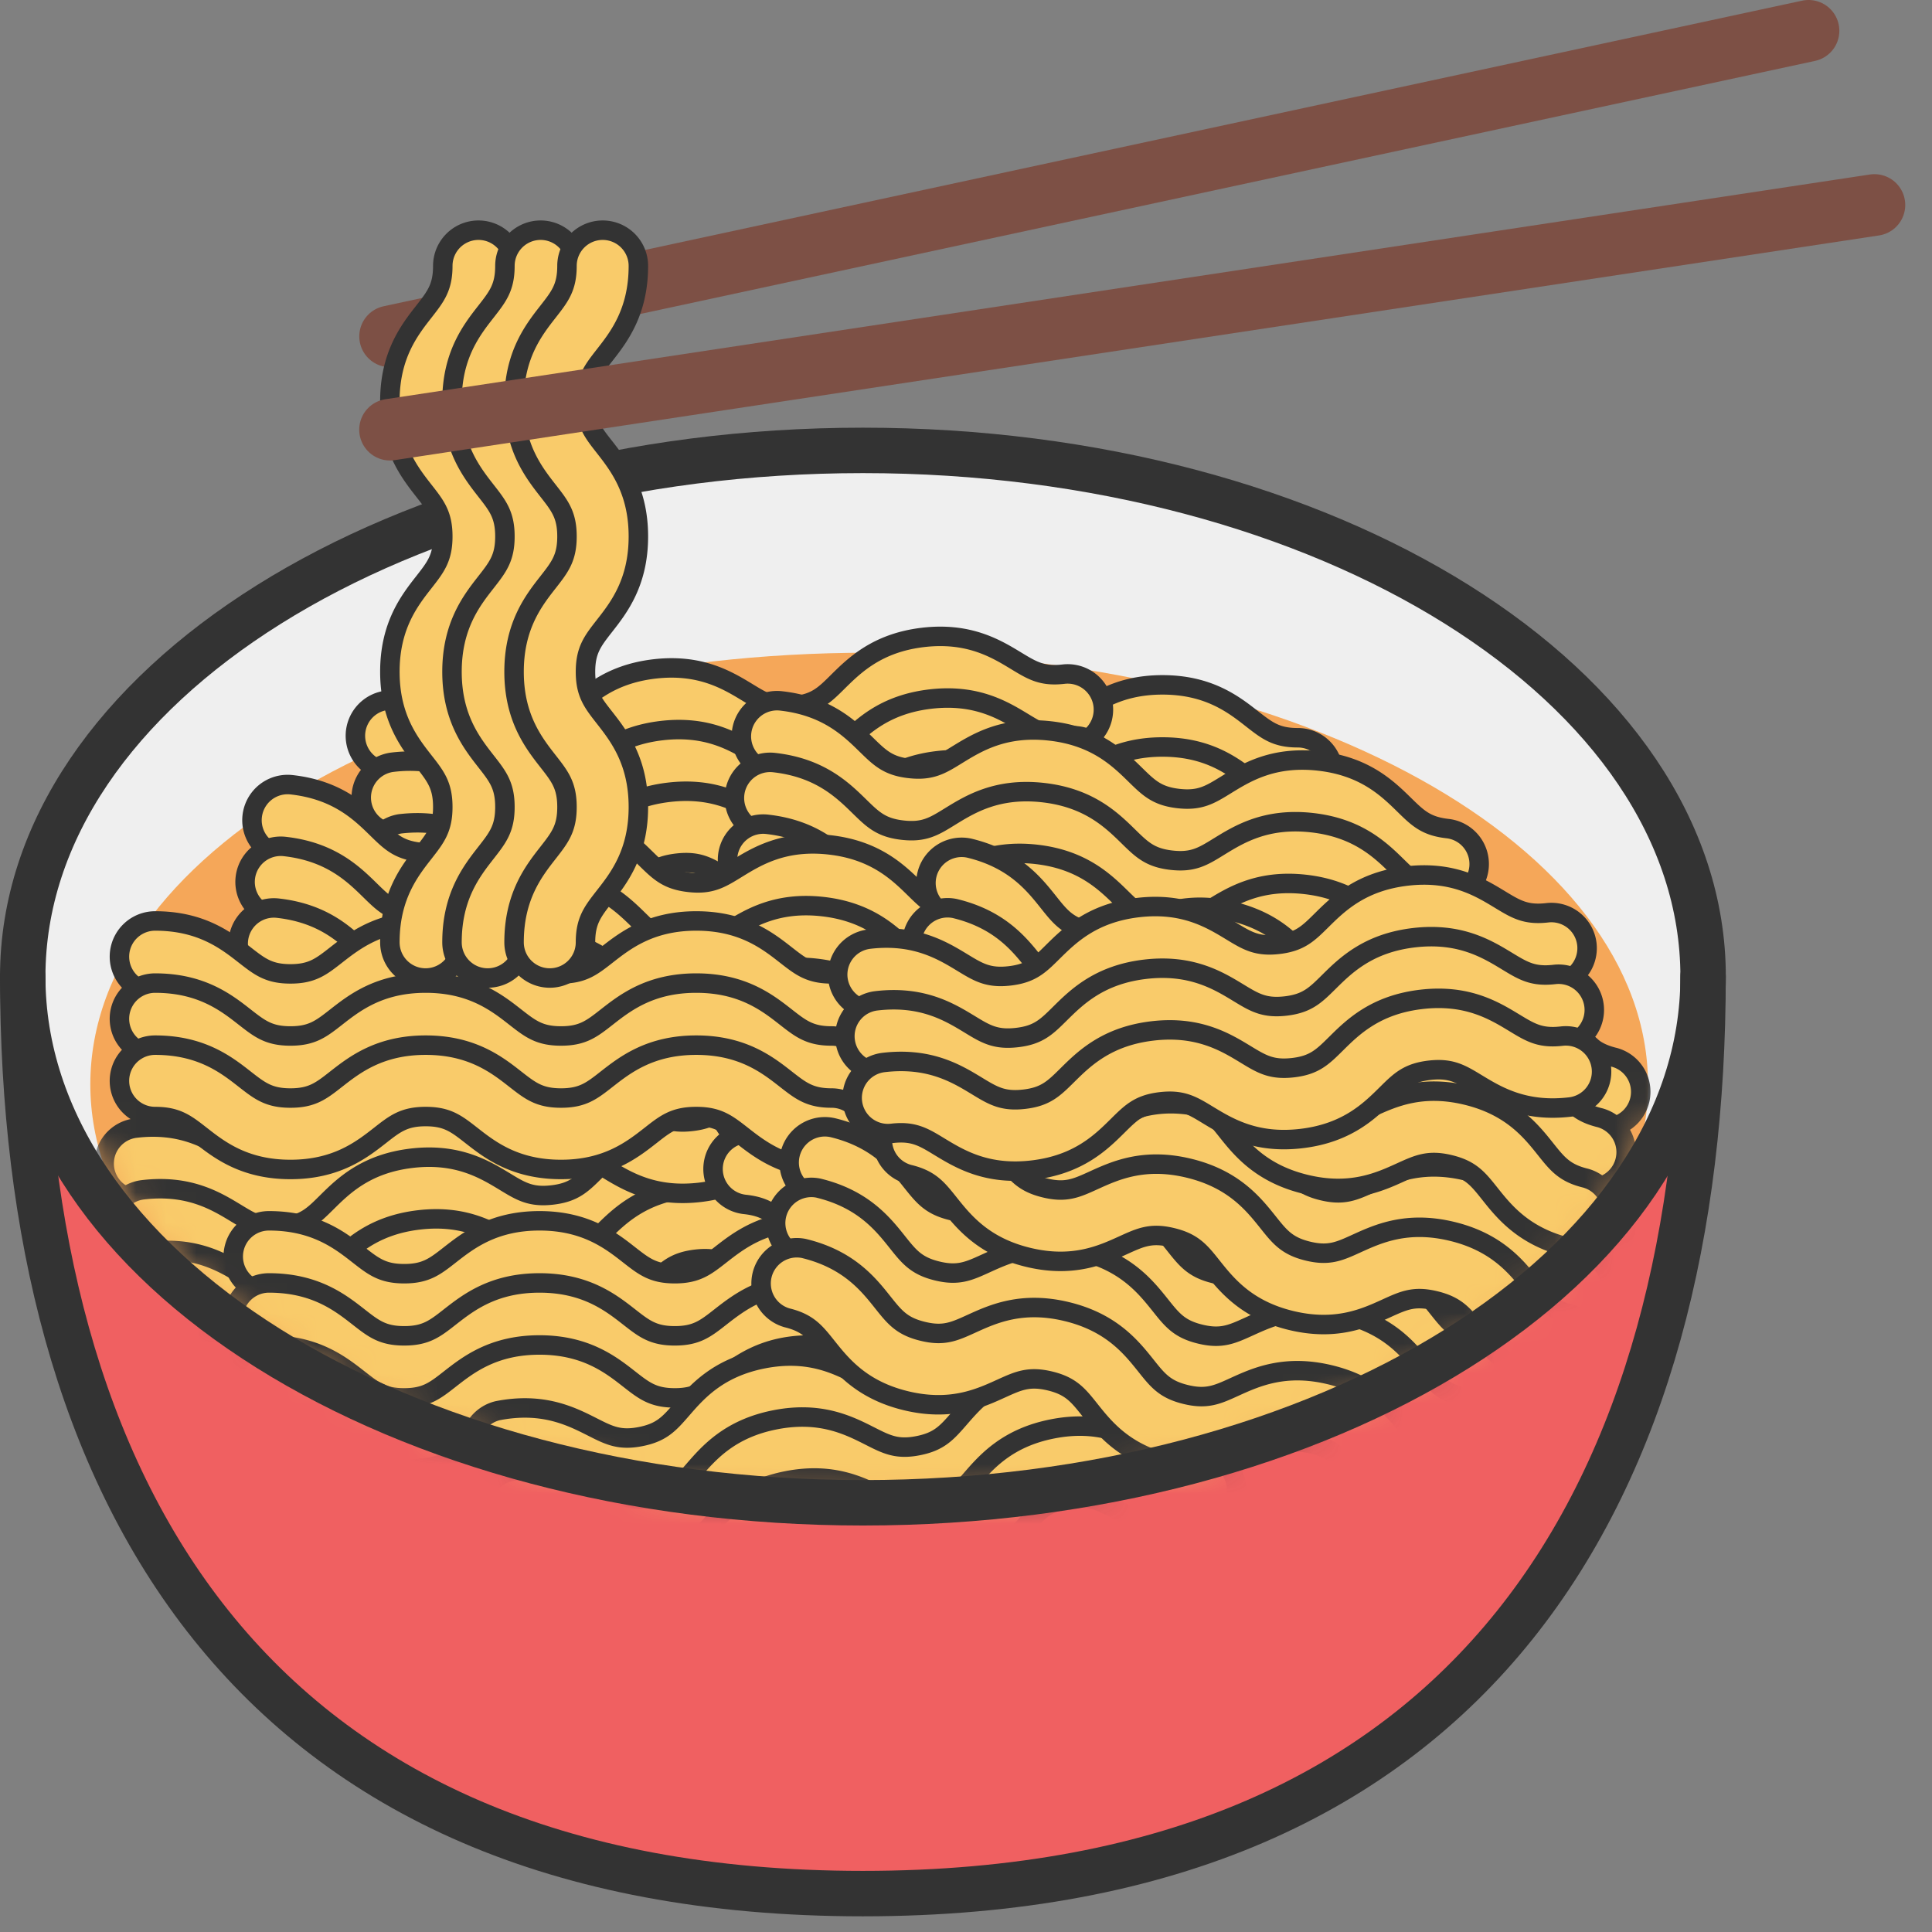 <svg xmlns="http://www.w3.org/2000/svg" width="64" height="64" fill="none" viewBox="0 0 64 64">
  <rect x="0" y="0" width="64" height="64" fill="#808080" stroke="none"/>
  <path fill="#F06061" d="M56.69 32.325c0 16.814-7.368 30.446-27.898 30.446S.897 49.139.897 32.325"/>
  <path fill="#EFEFEF" d="M28.792 49.795c15.407 0 27.897-7.822 27.897-17.47 0-9.649-12.49-17.47-27.897-17.47-15.407 0-27.897 7.822-27.897 17.47s12.49 17.47 27.897 17.47Z"/>
  <path fill="#F5A759" d="M28.792 50.219c14.25 0 25.8-6.402 25.8-14.298 0-7.897-11.55-14.299-25.8-14.299s-25.8 6.402-25.8 14.299c0 7.896 11.55 14.298 25.8 14.298Z"/>
  <path stroke="#7D5045" stroke-linecap="round" stroke-linejoin="round" stroke-width="2.041" d="M12.922 11.143 59.91 1.02"/>
  <mask id="a" width="54" height="34" x="2" y="16" maskUnits="userSpaceOnUse" style="mask-type:luminance">
    <path fill="#fff" d="M28.792 49.795c14.772 0 26.746-7.353 26.746-16.423 0-9.07-11.974-16.422-26.746-16.422-14.772 0-26.747 7.352-26.747 16.422S14.02 49.795 28.792 49.795Z"/>
  </mask>
  <g mask="url(#a)">
    <path fill="#F9CB6A" stroke="#333" stroke-miterlimit="10" stroke-width=".645" d="M42.99 26.805c-1.526 0-2.36-.652-2.967-1.127-.499-.39-.8-.626-1.514-.626s-1.015.235-1.514.626c-.608.475-1.44 1.127-2.967 1.127-1.527 0-2.361-.652-2.968-1.127-.498-.39-.8-.626-1.513-.626-.714 0-1.015.235-1.514.626-.609.475-1.441 1.127-2.968 1.127s-2.361-.652-2.968-1.127c-.498-.39-.8-.626-1.513-.626a1.182 1.182 0 1 1 0-2.365c1.526 0 2.36.651 2.967 1.127.5.389.8.625 1.514.625s1.015-.234 1.514-.625c.608-.476 1.44-1.127 2.968-1.127 1.526 0 2.36.651 2.967 1.127.499.389.8.625 1.514.625s1.015-.234 1.514-.625c.608-.476 1.44-1.127 2.967-1.127 1.527 0 2.362.651 2.968 1.127.499.389.8.625 1.514.625a1.182 1.182 0 1 1 0 2.366Z"/>
    <path fill="#F9CB6A" stroke="#333" stroke-miterlimit="10" stroke-width=".645" d="M42.99 28.863c-1.526 0-2.36-.652-2.967-1.127-.499-.39-.8-.626-1.514-.626s-1.015.235-1.514.626c-.608.475-1.44 1.127-2.967 1.127-1.527 0-2.361-.652-2.968-1.127-.498-.39-.8-.626-1.513-.626-.714 0-1.015.235-1.514.626-.609.475-1.441 1.127-2.968 1.127s-2.361-.652-2.968-1.127c-.498-.39-.8-.626-1.513-.626a1.182 1.182 0 1 1 0-2.365c1.526 0 2.36.651 2.967 1.127.5.389.8.625 1.514.625s1.015-.234 1.514-.625c.608-.476 1.44-1.127 2.968-1.127 1.526 0 2.36.651 2.967 1.127.499.389.8.625 1.514.625s1.015-.234 1.514-.625c.608-.476 1.44-1.127 2.967-1.127 1.527 0 2.362.651 2.968 1.127.499.389.8.625 1.514.625a1.182 1.182 0 1 1 0 2.366Z"/>
    <path fill="#F9CB6A" stroke="#333" stroke-miterlimit="10" stroke-width=".645" d="M42.99 30.919c-1.526 0-2.36-.652-2.967-1.127-.499-.39-.8-.626-1.514-.626s-1.015.234-1.514.626c-.608.475-1.44 1.127-2.967 1.127-1.527 0-2.361-.652-2.968-1.127-.498-.39-.8-.626-1.513-.626-.714 0-1.015.234-1.514.626-.609.475-1.441 1.127-2.968 1.127s-2.361-.652-2.968-1.127c-.498-.39-.8-.626-1.513-.626a1.182 1.182 0 1 1 0-2.366c1.526 0 2.36.652 2.967 1.127.5.39.8.626 1.514.626s1.015-.234 1.514-.626c.608-.475 1.44-1.127 2.968-1.127 1.526 0 2.36.652 2.967 1.127.499.39.8.626 1.514.626s1.015-.234 1.514-.626c.608-.475 1.44-1.127 2.967-1.127 1.527 0 2.362.652 2.968 1.127.499.39.8.626 1.514.626a1.182 1.182 0 1 1 0 2.366Zm-15.76 7.926c-1.515.179-2.419-.372-3.079-.772-.542-.329-.866-.527-1.576-.445-.71.082-.98.353-1.43.798-.549.542-1.301 1.286-2.817 1.464-1.516.179-2.42-.372-3.08-.772-.54-.329-.866-.527-1.576-.445-.71.082-.98.353-1.43.798-.548.542-1.3 1.286-2.817 1.464-1.516.179-2.42-.372-3.08-.772-.539-.329-.866-.527-1.576-.445a1.184 1.184 0 0 1-1.311-1.036 1.183 1.183 0 0 1 1.036-1.312c1.516-.179 2.42.372 3.08.772.54.329.866.527 1.576.445.71-.082.98-.353 1.43-.798.548-.542 1.3-1.286 2.817-1.464 1.516-.179 2.42.372 3.08.772.54.329.866.527 1.576.445.71-.082.98-.353 1.43-.798.548-.542 1.3-1.286 2.817-1.464 1.516-.179 2.419.372 3.079.772.542.329.867.527 1.576.445a1.184 1.184 0 0 1 1.312 1.036 1.183 1.183 0 0 1-1.037 1.312Z"/>
    <path fill="#F9CB6A" stroke="#333" stroke-miterlimit="10" stroke-width=".645" d="M27.471 40.888c-1.516.178-2.419-.372-3.079-.772-.542-.329-.867-.527-1.576-.445-.71.084-.98.352-1.43.798-.549.542-1.301 1.286-2.817 1.464-1.516.179-2.42-.372-3.08-.772-.54-.329-.866-.527-1.576-.445-.71.082-.98.353-1.43.798-.548.542-1.301 1.286-2.817 1.464-1.516.179-2.42-.372-3.08-.772-.54-.329-.866-.527-1.576-.445a1.184 1.184 0 0 1-1.31-1.036 1.18 1.18 0 0 1 1.036-1.312c1.516-.179 2.42.372 3.08.772.54.329.866.527 1.576.445.71-.082.98-.353 1.43-.798.548-.542 1.3-1.286 2.817-1.464 1.516-.179 2.419.372 3.08.772.539.329.866.527 1.575.445.71-.082.981-.353 1.43-.798.549-.542 1.302-1.286 2.818-1.464 1.515-.179 2.419.372 3.079.772.542.329.866.526 1.576.445a1.183 1.183 0 0 1 1.312 1.036 1.183 1.183 0 0 1-1.037 1.312Z"/>
    <path fill="#F9CB6A" stroke="#333" stroke-miterlimit="10" stroke-width=".645" d="M27.71 42.93c-1.516.18-2.42-.371-3.08-.771-.541-.33-.866-.527-1.576-.445-.71.084-.98.352-1.43.797-.548.542-1.3 1.286-2.817 1.465-1.516.178-2.419-.372-3.08-.772-.539-.33-.866-.527-1.575-.445-.71.084-.981.352-1.43.798-.549.541-1.301 1.286-2.817 1.464-1.517.178-2.42-.372-3.08-.772-.54-.329-.866-.527-1.576-.445a1.183 1.183 0 0 1-1.312-1.037 1.18 1.18 0 0 1 1.037-1.311c1.516-.179 2.419.372 3.079.772.54.329.867.526 1.576.445.71-.082.98-.353 1.43-.798.549-.542 1.301-1.286 2.817-1.464 1.516-.179 2.42.372 3.08.772.54.329.866.526 1.576.445.71-.084.98-.353 1.43-.798.548-.542 1.301-1.286 2.817-1.465 1.516-.178 2.42.372 3.08.773.541.329.866.526 1.576.445a1.183 1.183 0 0 1 .275 2.348Zm7.797-18.25c-1.516.179-2.419-.372-3.079-.772-.542-.329-.867-.527-1.576-.445-.71.084-.98.353-1.43.798-.549.542-1.301 1.286-2.817 1.465-1.516.178-2.42-.373-3.08-.773-.54-.328-.866-.526-1.576-.445-.71.082-.98.353-1.43.798-.548.542-1.301 1.286-2.817 1.465-1.516.178-2.42-.373-3.08-.772-.54-.33-.866-.527-1.576-.446a1.183 1.183 0 0 1-.275-2.348c1.516-.178 2.42.372 3.08.772.54.33.866.527 1.576.445.71-.081.98-.352 1.43-.797.548-.542 1.3-1.286 2.817-1.465 1.516-.178 2.419.372 3.08.772.539.33.866.527 1.575.445.71-.081.981-.352 1.43-.798.549-.541 1.301-1.285 2.817-1.464 1.517-.178 2.42.372 3.08.772.542.329.867.527 1.576.445a1.184 1.184 0 0 1 1.312 1.037 1.18 1.18 0 0 1-1.037 1.311Z"/>
    <path fill="#F9CB6A" stroke="#333" stroke-miterlimit="10" stroke-width=".645" d="M35.748 26.723c-1.516.179-2.419-.372-3.08-.772-.541-.329-.866-.527-1.575-.445-.71.084-.981.353-1.43.798-.549.542-1.301 1.286-2.817 1.464-1.517.179-2.42-.372-3.08-.772-.54-.329-.866-.526-1.576-.445-.71.082-.98.353-1.43.798-.549.542-1.301 1.286-2.817 1.464-1.516.179-2.42-.372-3.08-.772-.54-.329-.866-.526-1.576-.445a1.183 1.183 0 0 1-1.312-1.036 1.18 1.18 0 0 1 1.037-1.312c1.516-.178 2.42.372 3.08.772.54.329.866.527 1.576.445.71-.082.98-.352 1.43-.798.548-.542 1.3-1.286 2.817-1.464 1.516-.179 2.419.372 3.08.772.539.329.866.527 1.575.445.71-.084.98-.353 1.43-.798.549-.542 1.301-1.286 2.817-1.464 1.516-.179 2.42.372 3.08.772.542.329.866.527 1.576.445a1.183 1.183 0 0 1 .275 2.348Z"/>
    <path fill="#F9CB6A" stroke="#333" stroke-miterlimit="10" stroke-width=".645" d="M35.987 28.766c-1.516.178-2.42-.372-3.08-.772-.541-.33-.866-.527-1.576-.445-.71.084-.98.352-1.43.798-.548.541-1.3 1.285-2.817 1.464-1.516.178-2.419-.372-3.08-.772-.539-.329-.866-.527-1.576-.445-.71.082-.98.353-1.43.798-.548.542-1.3 1.286-2.817 1.464-1.516.179-2.419-.372-3.079-.772-.54-.329-.867-.527-1.576-.445a1.183 1.183 0 0 1-.275-2.348c1.516-.179 2.419.372 3.079.772.54.329.867.527 1.576.445.71-.082.98-.353 1.43-.798.549-.542 1.301-1.286 2.817-1.464 1.516-.179 2.42.372 3.08.772.54.329.866.526 1.576.445.71-.082.98-.353 1.43-.798.548-.542 1.3-1.286 2.817-1.464 1.516-.179 2.42.372 3.08.771.541.33.866.527 1.576.446a1.184 1.184 0 0 1 1.311 1.036 1.18 1.18 0 0 1-1.036 1.312Zm4.527 4.553c-1.516.178-2.42-.373-3.08-.773-.542-.328-.866-.526-1.576-.445-.71.082-.98.353-1.43.798-.548.542-1.301 1.286-2.817 1.465-1.516.178-2.42-.372-3.08-.772-.54-.33-.866-.527-1.576-.445-.71.083-.98.352-1.43.797-.548.542-1.3 1.286-2.817 1.465-1.516.178-2.419-.372-3.08-.772-.539-.33-.866-.527-1.575-.445a1.183 1.183 0 0 1-.276-2.349c1.516-.178 2.42.372 3.08.772.54.33.866.527 1.576.445.71-.083.98-.352 1.43-.797.548-.542 1.301-1.286 2.817-1.465 1.516-.178 2.42.372 3.08.772.54.33.866.527 1.576.445.71-.081.98-.352 1.43-.797.548-.542 1.3-1.286 2.817-1.465 1.516-.178 2.419.372 3.08.772.541.33.866.527 1.575.445a1.183 1.183 0 0 1 .275 2.348Z"/>
    <path fill="#F9CB6A" stroke="#333" stroke-miterlimit="10" stroke-width=".645" d="M40.754 35.361c-1.516.179-2.419-.372-3.079-.771-.542-.33-.867-.527-1.576-.446-.71.084-.98.353-1.43.798-.549.542-1.301 1.286-2.817 1.465-1.516.178-2.42-.372-3.08-.772-.54-.33-.866-.527-1.576-.446-.71.082-.98.353-1.43.798-.548.542-1.301 1.286-2.817 1.465-1.516.178-2.42-.372-3.08-.772-.54-.33-.866-.527-1.576-.446a1.183 1.183 0 0 1-1.311-1.036 1.18 1.18 0 0 1 1.036-1.312c1.516-.178 2.42.372 3.08.772.54.33.866.527 1.576.445.71-.081.98-.352 1.43-.797.548-.542 1.3-1.286 2.817-1.465 1.516-.178 2.419.372 3.08.772.539.33.866.527 1.575.445.71-.081.981-.352 1.43-.797.549-.542 1.301-1.286 2.818-1.465 1.516-.178 2.419.372 3.079.772.542.33.867.527 1.576.445a1.183 1.183 0 0 1 .275 2.349Z"/>
    <path fill="#F9CB6A" stroke="#333" stroke-miterlimit="10" stroke-width=".645" d="M40.993 37.407c-1.516.178-2.42-.372-3.08-.772-.541-.33-.866-.527-1.575-.446-.71.084-.981.353-1.43.798-.549.542-1.302 1.286-2.818 1.465-1.516.178-2.419-.372-3.079-.772-.54-.33-.867-.527-1.576-.446-.71.082-.98.353-1.43.798-.549.542-1.301 1.286-2.817 1.465-1.516.178-2.42-.372-3.08-.772-.54-.33-.866-.527-1.576-.445a1.183 1.183 0 0 1-1.312-1.037 1.18 1.18 0 0 1 1.037-1.312c1.516-.178 2.42.372 3.08.772.539.33.866.527 1.576.445.71-.081.98-.352 1.43-.797.548-.542 1.3-1.286 2.817-1.465 1.516-.178 2.419.372 3.079.772.54.33.866.527 1.576.445.71-.084.98-.352 1.43-.797.549-.542 1.301-1.286 2.817-1.465 1.516-.178 2.42.372 3.08.772.541.33.866.527 1.576.445a1.183 1.183 0 0 1 .275 2.349Zm6.694-7.611c-1.518-.17-2.273-.91-2.825-1.45-.452-.442-.725-.709-1.435-.788-.71-.08-1.034.12-1.574.453-.658.405-1.557.96-3.075.79-1.518-.17-2.273-.91-2.825-1.45-.452-.443-.725-.71-1.435-.789-.71-.08-1.034.12-1.574.454-.658.404-1.557.959-3.075.789-1.518-.17-2.273-.91-2.826-1.45-.451-.442-.724-.71-1.434-.789a1.181 1.181 0 0 1 .262-2.348c1.519.17 2.273.91 2.826 1.45.452.442.725.71 1.434.789.71.08 1.035-.12 1.575-.454.658-.404 1.556-.96 3.075-.79 1.518.17 2.273.91 2.825 1.45.452.443.725.71 1.434.79.71.079 1.035-.121 1.575-.454.658-.405 1.556-.96 3.075-.79 1.518.17 2.273.91 2.825 1.45.452.443.725.71 1.435.789a1.181 1.181 0 1 1-.263 2.348Z"/>
    <path fill="#F9CB6A" stroke="#333" stroke-miterlimit="10" stroke-width=".645" d="M47.457 31.839c-1.518-.17-2.273-.91-2.825-1.45-.452-.442-.725-.709-1.435-.788-.71-.08-1.034.12-1.574.453-.658.405-1.557.96-3.075.79-1.518-.17-2.273-.91-2.825-1.45-.452-.443-.725-.71-1.435-.79-.71-.079-1.034.121-1.574.455-.658.404-1.557.959-3.075.789-1.518-.17-2.273-.91-2.826-1.45-.451-.443-.724-.71-1.434-.789a1.181 1.181 0 1 1 .262-2.348c1.519.17 2.273.91 2.826 1.45.452.442.725.709 1.434.789.71.08 1.035-.12 1.575-.454.657-.404 1.556-.96 3.075-.79 1.518.17 2.273.91 2.825 1.45.452.443.725.71 1.435.79.71.079 1.034-.121 1.574-.455.658-.404 1.557-.959 3.075-.789 1.518.17 2.273.91 2.825 1.45.452.443.725.71 1.435.789a1.181 1.181 0 1 1-.263 2.348Z"/>
    <path fill="#F9CB6A" stroke="#333" stroke-miterlimit="10" stroke-width=".645" d="M47.23 33.884c-1.519-.17-2.274-.91-2.826-1.45-.452-.442-.725-.71-1.435-.789-.71-.08-1.034.12-1.574.454-.658.404-1.557.96-3.075.79-1.518-.17-2.273-.91-2.825-1.45-.452-.443-.725-.71-1.435-.79-.71-.079-1.034.121-1.574.454-.658.405-1.557.96-3.075.79-1.518-.17-2.273-.91-2.826-1.45-.451-.443-.724-.71-1.434-.789a1.181 1.181 0 1 1 .262-2.348c1.519.17 2.273.91 2.826 1.45.452.442.725.709 1.434.788.71.08 1.035-.12 1.575-.453.657-.405 1.556-.96 3.075-.79 1.518.17 2.273.91 2.825 1.45.452.443.725.71 1.434.79.71.079 1.035-.121 1.575-.455.658-.404 1.557-.959 3.075-.789 1.518.17 2.273.91 2.825 1.45.452.442.725.71 1.435.789a1.181 1.181 0 1 1-.263 2.348Zm0 6.156c-1.519-.17-2.274-.909-2.826-1.449-.452-.443-.725-.71-1.435-.789-.71-.08-1.034.12-1.574.454-.658.404-1.557.96-3.075.79-1.518-.17-2.273-.91-2.825-1.45-.452-.443-.725-.71-1.435-.79-.71-.079-1.034.121-1.574.454-.658.405-1.557.96-3.075.79-1.518-.17-2.273-.91-2.826-1.45-.451-.443-.724-.71-1.434-.789a1.181 1.181 0 0 1 .262-2.348c1.519.17 2.273.91 2.826 1.45.452.442.725.709 1.434.788.71.08 1.035-.12 1.575-.453.657-.405 1.556-.96 3.075-.79 1.518.17 2.273.91 2.825 1.45.452.443.725.71 1.434.789.71.08 1.035-.12 1.575-.454.658-.404 1.557-.959 3.075-.789 1.518.17 2.273.91 2.825 1.45.452.442.725.709 1.435.789a1.181 1.181 0 1 1-.263 2.348Z"/>
    <path fill="#F9CB6A" stroke="#333" stroke-miterlimit="10" stroke-width=".645" d="M47.001 42.086c-1.518-.17-2.273-.91-2.825-1.45-.452-.443-.725-.71-1.435-.789-.71-.08-1.034.12-1.574.454-.658.404-1.557.959-3.075.79-1.518-.17-2.273-.91-2.825-1.45-.452-.443-.725-.71-1.435-.79-.71-.079-1.034.12-1.574.454-.658.404-1.557.96-3.075.79-1.518-.17-2.273-.91-2.826-1.45-.451-.443-.724-.71-1.434-.79a1.181 1.181 0 1 1 .262-2.347c1.519.17 2.273.91 2.826 1.449.452.443.725.71 1.434.79.71.079 1.035-.121 1.575-.455.657-.404 1.556-.959 3.074-.789 1.519.17 2.273.91 2.826 1.45.452.443.725.71 1.434.789.71.08 1.035-.12 1.575-.454.658-.404 1.556-.959 3.075-.79 1.518.17 2.273.91 2.825 1.45.452.443.725.71 1.435.79A1.181 1.181 0 1 1 47 42.085Z"/>
    <path fill="#F9CB6A" stroke="#333" stroke-miterlimit="10" stroke-width=".645" d="M46.771 44.13c-1.518-.17-2.273-.909-2.825-1.449-.452-.443-.725-.71-1.435-.789-.71-.08-1.034.12-1.574.454-.658.404-1.557.959-3.075.79-1.518-.17-2.273-.91-2.826-1.45-.451-.443-.724-.71-1.434-.79-.71-.079-1.034.121-1.574.454-.658.405-1.557.96-3.075.79-1.518-.17-2.273-.91-2.826-1.45-.451-.443-.724-.71-1.434-.79a1.181 1.181 0 1 1 .262-2.347c1.519.17 2.273.91 2.826 1.45.452.442.725.709 1.434.788.71.08 1.035-.12 1.575-.453.658-.405 1.556-.96 3.075-.79 1.518.17 2.273.91 2.825 1.45.452.443.725.71 1.434.789.71.08 1.035-.12 1.575-.454.658-.404 1.556-.959 3.075-.789 1.518.17 2.273.91 2.825 1.45.452.442.725.709 1.435.788a1.181 1.181 0 1 1-.263 2.349ZM31.475 32.574c-1.518-.17-2.273-.91-2.825-1.449-.452-.443-.725-.71-1.434-.79-.71-.079-1.035.121-1.575.455-.658.404-1.556.959-3.075.789-1.518-.17-2.273-.91-2.825-1.45-.452-.443-.725-.71-1.435-.789-.71-.08-1.034.12-1.574.454-.658.404-1.557.959-3.075.79-1.518-.17-2.273-.91-2.825-1.45-.452-.443-.725-.71-1.435-.79a1.181 1.181 0 1 1 .263-2.348c1.518.17 2.272.91 2.825 1.45.452.443.725.71 1.434.789.71.08 1.035-.12 1.575-.454.658-.404 1.556-.959 3.075-.789 1.518.17 2.273.91 2.825 1.45.452.442.725.709 1.435.788.71.08 1.034-.12 1.574-.453.658-.405 1.557-.96 3.075-.79 1.518.17 2.273.91 2.825 1.45.452.443.725.71 1.435.79a1.181 1.181 0 1 1-.263 2.347Z"/>
    <path fill="#F9CB6A" stroke="#333" stroke-miterlimit="10" stroke-width=".645" d="M31.247 34.62c-1.518-.17-2.273-.91-2.825-1.45-.452-.443-.725-.71-1.435-.79-.71-.079-1.034.121-1.574.455-.658.404-1.557.959-3.075.789-1.518-.17-2.273-.91-2.825-1.45-.452-.443-.725-.71-1.435-.789-.71-.08-1.034.12-1.574.454-.658.404-1.557.959-3.075.79-1.518-.17-2.273-.91-2.825-1.45-.452-.443-.725-.71-1.435-.79a1.181 1.181 0 1 1 .262-2.348c1.519.17 2.274.91 2.826 1.45.452.443.725.71 1.434.789.71.08 1.035-.12 1.575-.454.658-.404 1.557-.959 3.075-.789 1.518.17 2.273.91 2.825 1.45.452.442.725.709 1.435.789.71.08 1.034-.12 1.574-.454.658-.404 1.557-.96 3.075-.79 1.518.17 2.273.91 2.825 1.45.452.443.725.71 1.435.79a1.181 1.181 0 1 1-.263 2.347Z"/>
    <path fill="#F9CB6A" stroke="#333" stroke-miterlimit="10" stroke-width=".645" d="M31.02 36.662c-1.519-.17-2.274-.91-2.826-1.449-.452-.443-.725-.71-1.435-.79-.71-.079-1.034.121-1.574.454-.658.405-1.557.96-3.075.79-1.518-.17-2.273-.91-2.825-1.45-.452-.443-.725-.71-1.435-.789-.71-.08-1.034.12-1.574.454-.658.404-1.557.959-3.075.79-1.518-.17-2.273-.91-2.826-1.45-.451-.443-.724-.71-1.434-.79a1.181 1.181 0 1 1 .262-2.348c1.519.17 2.273.91 2.826 1.45.452.443.725.71 1.434.789.71.08 1.035-.12 1.575-.454.658-.404 1.556-.959 3.075-.79 1.518.17 2.273.91 2.825 1.45.452.443.725.71 1.435.79.71.079 1.034-.12 1.574-.454.658-.404 1.557-.96 3.075-.79 1.518.17 2.273.91 2.825 1.45.452.443.725.71 1.435.79a1.181 1.181 0 1 1-.263 2.347Zm.296 7.897c-1.526 0-2.36-.652-2.967-1.127-.5-.39-.8-.626-1.514-.626s-1.015.235-1.514.626c-.609.475-1.44 1.127-2.968 1.127-1.526 0-2.36-.652-2.967-1.127-.5-.39-.8-.626-1.514-.626s-1.015.235-1.514.626c-.609.475-1.44 1.127-2.968 1.127-1.526 0-2.36-.652-2.967-1.127-.499-.39-.8-.626-1.514-.626a1.182 1.182 0 1 1 0-2.365c1.527 0 2.361.651 2.968 1.127.498.389.8.625 1.513.625.714 0 1.015-.234 1.514-.625.609-.476 1.441-1.127 2.968-1.127s2.361.651 2.968 1.127c.498.389.8.625 1.513.625.714 0 1.015-.234 1.514-.625.609-.476 1.441-1.127 2.968-1.127s2.361.651 2.967 1.127c.5.389.8.625 1.514.625a1.182 1.182 0 1 1 0 2.366Z"/>
    <path fill="#F9CB6A" stroke="#333" stroke-miterlimit="10" stroke-width=".645" d="M31.316 46.617c-1.526 0-2.36-.652-2.967-1.127-.5-.39-.8-.626-1.514-.626s-1.015.234-1.514.626c-.609.475-1.44 1.127-2.968 1.127-1.526 0-2.36-.652-2.967-1.127-.5-.39-.8-.626-1.514-.626s-1.015.234-1.514.626c-.609.475-1.44 1.127-2.968 1.127-1.526 0-2.36-.652-2.967-1.127-.499-.39-.8-.626-1.514-.626a1.182 1.182 0 1 1 0-2.365c1.527 0 2.361.651 2.968 1.126.498.39.8.626 1.513.626.714 0 1.015-.234 1.514-.626.609-.475 1.441-1.126 2.968-1.126s2.361.651 2.968 1.126c.498.39.8.626 1.513.626.714 0 1.015-.234 1.514-.626.609-.475 1.441-1.126 2.968-1.126s2.361.651 2.967 1.126c.5.39.8.626 1.514.626a1.182 1.182 0 1 1 0 2.366Z"/>
    <path fill="#F9CB6A" stroke="#333" stroke-miterlimit="10" stroke-width=".645" d="M31.316 48.672c-1.526 0-2.36-.651-2.967-1.126-.5-.39-.8-.626-1.514-.626s-1.015.234-1.514.626c-.609.475-1.44 1.127-2.968 1.127-1.526 0-2.36-.652-2.967-1.127-.5-.39-.8-.626-1.514-.626s-1.015.234-1.514.626c-.609.475-1.44 1.127-2.968 1.127-1.526 0-2.36-.652-2.967-1.127-.499-.39-.8-.626-1.514-.626a1.182 1.182 0 1 1 0-2.366c1.527 0 2.361.652 2.968 1.127.498.39.8.626 1.513.626.714 0 1.015-.234 1.514-.626.609-.475 1.441-1.127 2.968-1.127s2.361.652 2.968 1.127c.498.39.8.626 1.513.626.714 0 1.015-.234 1.514-.626.609-.475 1.441-1.127 2.968-1.127s2.361.652 2.967 1.127c.5.39.8.626 1.514.626a1.182 1.182 0 1 1 0 2.365Zm-3.769-14.046c-1.527 0-2.362-.651-2.968-1.127-.499-.389-.8-.626-1.514-.626s-1.015.235-1.514.626c-.608.475-1.44 1.127-2.967 1.127-1.527 0-2.361-.651-2.968-1.127-.499-.389-.8-.626-1.514-.626s-1.015.235-1.514.626c-.608.475-1.44 1.127-2.967 1.127-1.527 0-2.361-.651-2.968-1.127-.499-.389-.8-.626-1.514-.626a1.182 1.182 0 1 1 0-2.365c1.527 0 2.361.652 2.968 1.127.499.389.8.626 1.514.626s1.015-.235 1.514-.626c.608-.475 1.44-1.127 2.967-1.127 1.527 0 2.361.652 2.968 1.127.499.389.8.626 1.514.626s1.015-.235 1.514-.626c.608-.475 1.44-1.127 2.967-1.127 1.527 0 2.361.652 2.968 1.127.498.389.8.626 1.514.626a1.182 1.182 0 1 1 0 2.365Z"/>
    <path fill="#F9CB6A" stroke="#333" stroke-miterlimit="10" stroke-width=".645" d="M27.547 36.684c-1.527 0-2.362-.652-2.968-1.127-.499-.39-.8-.626-1.514-.626s-1.015.235-1.514.626c-.608.475-1.44 1.127-2.967 1.127-1.527 0-2.361-.652-2.968-1.127-.499-.39-.8-.626-1.514-.626s-1.015.235-1.514.626c-.608.475-1.44 1.127-2.967 1.127-1.527 0-2.361-.652-2.968-1.127-.499-.39-.8-.626-1.514-.626a1.182 1.182 0 1 1 0-2.365c1.527 0 2.361.651 2.968 1.127.499.389.8.625 1.514.625s1.015-.234 1.514-.625c.608-.476 1.44-1.127 2.967-1.127 1.527 0 2.361.651 2.968 1.127.499.389.8.625 1.514.625s1.015-.234 1.514-.625c.608-.476 1.44-1.127 2.967-1.127 1.527 0 2.361.651 2.968 1.127.498.389.8.625 1.514.625a1.182 1.182 0 1 1 0 2.366Z"/>
    <path fill="#F9CB6A" stroke="#333" stroke-miterlimit="10" stroke-width=".645" d="M27.547 38.74c-1.527 0-2.362-.652-2.968-1.127-.499-.39-.8-.626-1.514-.626s-1.015.234-1.514.626c-.608.475-1.44 1.127-2.967 1.127-1.527 0-2.361-.652-2.968-1.127-.499-.39-.8-.626-1.514-.626s-1.015.234-1.514.626c-.608.475-1.44 1.127-2.967 1.127-1.527 0-2.361-.652-2.968-1.127-.499-.39-.8-.626-1.514-.626a1.182 1.182 0 1 1 0-2.365c1.527 0 2.361.651 2.968 1.127.499.389.8.625 1.514.625s1.015-.234 1.514-.626c.608-.475 1.44-1.126 2.967-1.126 1.527 0 2.361.651 2.968 1.127.499.389.8.625 1.514.625s1.015-.234 1.514-.626c.608-.475 1.44-1.126 2.967-1.126 1.527 0 2.361.651 2.968 1.127.498.389.8.625 1.514.625a1.182 1.182 0 1 1 0 2.366Zm11.723 7.732c-1.498.293-2.44-.187-3.128-.535-.564-.286-.905-.46-1.606-.322-.702.137-.95.425-1.366.903-.505.582-1.198 1.38-2.699 1.673-1.499.292-2.44-.187-3.129-.536-.563-.286-.905-.46-1.604-.322-.699.137-.95.425-1.365.903-.506.583-1.198 1.38-2.699 1.673-1.499.292-2.44-.187-3.129-.536-.563-.286-.905-.46-1.604-.322a1.183 1.183 0 0 1-.454-2.32c1.499-.293 2.44.187 3.129.535.563.286.905.46 1.604.323.7-.138.95-.426 1.366-.904.505-.582 1.198-1.38 2.699-1.673 1.5-.292 2.44.188 3.128.536.564.286.906.46 1.604.322.7-.137.951-.425 1.366-.903.505-.582 1.198-1.38 2.699-1.673 1.499-.292 2.44.187 3.129.536.563.286.905.46 1.604.322a1.183 1.183 0 0 1 .454 2.32h.002Z"/>
    <path fill="#F9CB6A" stroke="#333" stroke-miterlimit="10" stroke-width=".645" d="M39.666 48.492c-1.499.292-2.44-.187-3.129-.536-.563-.286-.905-.46-1.606-.322-.701.138-.95.426-1.365.903-.506.583-1.198 1.38-2.7 1.673-1.5.292-2.44-.187-3.128-.535-.564-.286-.905-.46-1.604-.323-.7.138-.95.426-1.366.903-.505.583-1.198 1.38-2.698 1.673-1.5.293-2.441-.187-3.13-.535-.563-.286-.905-.46-1.604-.323a1.183 1.183 0 0 1-.453-2.32c1.498-.292 2.44.187 3.129.535.563.286.905.46 1.604.323.699-.138.95-.426 1.365-.903.506-.583 1.198-1.38 2.699-1.673 1.499-.293 2.44.187 3.129.535.563.286.905.46 1.604.323.701-.138.95-.426 1.366-.903.505-.583 1.197-1.381 2.698-1.673 1.5-.293 2.441.187 3.13.535.563.286.904.46 1.603.323a1.183 1.183 0 0 1 .454 2.32h.002Z"/>
    <path fill="#F9CB6A" stroke="#333" stroke-miterlimit="10" stroke-width=".645" d="M40.06 50.511c-1.499.293-2.44-.187-3.129-.535-.563-.286-.905-.46-1.606-.323-.701.138-.95.426-1.366.903-.505.583-1.198 1.38-2.699 1.673-1.498.293-2.44-.187-3.129-.535-.563-.286-.905-.46-1.604-.323-.699.138-.95.426-1.365.904-.506.582-1.198 1.38-2.699 1.672-1.501.293-2.44-.187-3.129-.535-.563-.286-.905-.46-1.604-.322a1.183 1.183 0 0 1-.454-2.32c1.5-.293 2.44.186 3.13.535.563.286.904.46 1.603.322.7-.137.95-.425 1.366-.903.505-.583 1.198-1.38 2.699-1.673 1.5-.292 2.44.187 3.128.535.564.287.906.46 1.605.323.699-.138.95-.426 1.365-.903.506-.583 1.198-1.38 2.699-1.673 1.499-.293 2.44.187 3.129.535.563.286.905.46 1.604.323a1.183 1.183 0 0 1 .454 2.32h.002Zm8.345-3.924c-1.486-.358-2.144-1.185-2.623-1.788-.394-.494-.632-.793-1.327-.96-.695-.169-1.04-.01-1.617.253-.703.32-1.665.76-3.15.402-1.486-.357-2.144-1.185-2.624-1.787-.394-.494-.632-.793-1.325-.961-.692-.168-1.04-.009-1.617.254-.703.32-1.664.759-3.148.402-1.486-.357-2.142-1.185-2.623-1.787-.394-.495-.633-.794-1.325-.961a1.183 1.183 0 0 1 .553-2.3c1.485.358 2.144 1.186 2.623 1.788.394.494.632.793 1.325.961.694.166 1.04.009 1.617-.254.703-.32 1.664-.759 3.148-.402 1.486.357 2.142 1.185 2.624 1.787.393.495.632.794 1.324.961.695.168 1.041.009 1.617-.253.703-.32 1.665-.76 3.15-.403 1.487.358 2.145 1.185 2.624 1.788.394.494.632.793 1.327.96a1.183 1.183 0 0 1-.553 2.3Z"/>
    <path fill="#F9CB6A" stroke="#333" stroke-miterlimit="10" stroke-width=".645" d="M47.926 48.586c-1.486-.356-2.144-1.184-2.624-1.786-.393-.495-.632-.794-1.327-.962-.694-.168-1.04-.008-1.617.254-.703.32-1.664.76-3.15.402-1.486-.357-2.144-1.185-2.623-1.787-.394-.495-.633-.793-1.325-.961-.695-.166-1.04-.009-1.617.254-.703.32-1.665.759-3.148.402-1.486-.357-2.142-1.185-2.624-1.787-.393-.495-.632-.794-1.324-.962a1.183 1.183 0 0 1 .552-2.298c1.486.357 2.144 1.185 2.624 1.787.393.494.632.793 1.324.961.693.168 1.041.009 1.617-.254.704-.32 1.665-.759 3.149-.402 1.483.357 2.141 1.185 2.623 1.787.394.495.632.794 1.325.961.694.168 1.04.009 1.617-.253.703-.32 1.664-.76 3.15-.403s2.144 1.185 2.624 1.787c.393.495.632.794 1.326.962a1.183 1.183 0 0 1-.552 2.298Z"/>
    <path fill="#F9CB6A" stroke="#333" stroke-miterlimit="10" stroke-width=".645" d="M47.446 50.586c-1.486-.357-2.144-1.185-2.623-1.787-.394-.494-.632-.793-1.327-.96-.695-.169-1.04-.01-1.617.253-.703.32-1.664.759-3.15.402s-2.144-1.185-2.624-1.787c-.393-.495-.632-.794-1.325-.961-.694-.166-1.04-.009-1.617.253-.703.32-1.664.76-3.148.403-1.484-.357-2.142-1.185-2.623-1.787-.394-.495-.633-.794-1.325-.962a1.183 1.183 0 0 1 .553-2.298c1.486.357 2.144 1.184 2.623 1.787.394.494.632.793 1.325.96.692.169 1.04.01 1.617-.253.703-.32 1.664-.759 3.148-.402 1.484.357 2.142 1.185 2.624 1.787.393.494.632.794 1.324.961.693.168 1.041.009 1.617-.254.703-.32 1.665-.759 3.15-.402 1.487.357 2.145 1.185 2.624 1.787.394.495.632.794 1.327.962a1.183 1.183 0 0 1-.553 2.298Zm5.007-8.75c-1.486-.357-2.144-1.184-2.624-1.787-.393-.494-.632-.793-1.327-.96-.694-.169-1.04-.01-1.617.253-.703.32-1.664.759-3.15.402s-2.144-1.185-2.624-1.787c-.393-.495-.632-.794-1.324-.961-.693-.168-1.041-.009-1.617.254-.703.32-1.665.759-3.148.402-1.486-.357-2.142-1.185-2.624-1.787-.394-.495-.632-.794-1.325-.962a1.183 1.183 0 0 1 .553-2.298c1.486.357 2.144 1.184 2.623 1.787.394.494.633.793 1.325.96.693.169 1.04.01 1.617-.253.703-.32 1.665-.759 3.148-.402 1.486.357 2.142 1.185 2.624 1.787.393.495.632.794 1.325.961.694.168 1.04.009 1.617-.254.703-.32 1.664-.759 3.15-.402s2.144 1.185 2.623 1.787c.394.495.633.794 1.327.962a1.183 1.183 0 0 1-.552 2.298Z"/>
    <path fill="#F9CB6A" stroke="#333" stroke-miterlimit="10" stroke-width=".645" d="M51.973 43.836c-1.486-.357-2.144-1.185-2.623-1.787-.394-.494-.633-.793-1.327-.961-.695-.168-1.04-.009-1.617.254-.703.32-1.665.759-3.15.402-1.486-.357-2.145-1.185-2.624-1.787-.394-.495-.632-.794-1.325-.961-.692-.168-1.04-.009-1.617.253-.703.32-1.664.76-3.148.403-1.484-.357-2.142-1.185-2.623-1.787-.394-.495-.633-.794-1.325-.962a1.183 1.183 0 0 1 .552-2.298c1.486.357 2.144 1.184 2.624 1.787.393.494.632.793 1.325.96.694.166 1.04.01 1.617-.253.703-.32 1.664-.76 3.148-.402 1.484.357 2.142 1.185 2.623 1.787.394.494.633.793 1.325.961.695.168 1.04.009 1.617-.254.703-.32 1.665-.759 3.15-.402 1.486.357 2.144 1.185 2.624 1.787.394.495.632.794 1.327.962a1.183 1.183 0 0 1-.553 2.298Z"/>
    <path fill="#F9CB6A" stroke="#333" stroke-miterlimit="10" stroke-width=".645" d="M51.492 45.836c-1.486-.357-2.144-1.185-2.624-1.787-.394-.494-.632-.793-1.327-.961-.694-.168-1.04-.009-1.617.254-.703.32-1.664.759-3.15.402s-2.144-1.185-2.624-1.787c-.393-.495-.632-.794-1.324-.961-.693-.168-1.041-.009-1.617.253-.704.32-1.665.76-3.149.402-1.483-.357-2.142-1.184-2.623-1.787-.394-.494-.632-.793-1.325-.96a1.183 1.183 0 0 1 .553-2.3c1.486.358 2.144 1.185 2.623 1.788.394.494.633.793 1.325.96.692.168 1.04.01 1.617-.253.703-.32 1.665-.76 3.148-.402 1.484.357 2.142 1.185 2.624 1.787.393.494.632.793 1.324.961.693.168 1.041.009 1.617-.254.704-.32 1.665-.759 3.15-.402 1.487.357 2.145 1.185 2.624 1.787.394.495.633.794 1.327.961a1.183 1.183 0 0 1-.552 2.3Zm1.44-8.509c-1.486-.357-2.144-1.185-2.623-1.787-.394-.495-.633-.794-1.327-.961-.695-.168-1.04-.009-1.617.254-.703.32-1.665.759-3.15.402-1.487-.357-2.145-1.185-2.624-1.787-.394-.495-.632-.794-1.325-.962-.694-.165-1.04-.008-1.617.254-.703.32-1.664.76-3.148.402-1.484-.357-2.142-1.185-2.623-1.787-.394-.494-.633-.793-1.325-.96a1.183 1.183 0 0 1 .552-2.3c1.486.357 2.144 1.185 2.624 1.787.394.495.632.794 1.325.961.692.168 1.04.01 1.617-.253.703-.32 1.664-.76 3.148-.402 1.486.357 2.142 1.184 2.623 1.787.394.494.633.793 1.325.96.692.169 1.04.01 1.617-.253.703-.32 1.665-.759 3.15-.402 1.486.357 2.145 1.185 2.624 1.787.394.495.632.794 1.327.961a1.183 1.183 0 0 1-.553 2.299Z"/>
    <path fill="#F9CB6A" stroke="#333" stroke-miterlimit="10" stroke-width=".645" d="M52.453 39.327c-1.486-.357-2.144-1.185-2.624-1.787-.393-.495-.632-.794-1.327-.961-.694-.168-1.04-.009-1.617.253-.703.32-1.664.76-3.15.402-1.486-.357-2.144-1.184-2.624-1.787-.393-.494-.632-.793-1.324-.96-.693-.168-1.041-.01-1.617.253-.703.32-1.665.76-3.148.402-1.486-.357-2.142-1.185-2.624-1.787-.394-.494-.632-.793-1.325-.961a1.183 1.183 0 0 1 .553-2.299c1.486.357 2.144 1.185 2.623 1.787.394.495.633.794 1.325.961.693.168 1.04.009 1.617-.253.703-.32 1.665-.76 3.148-.403 1.486.358 2.142 1.185 2.624 1.788.393.494.632.793 1.325.96.694.168 1.04.01 1.617-.253.703-.32 1.664-.76 3.15-.402 1.486.357 2.144 1.185 2.623 1.787.394.494.633.793 1.327.961a1.183 1.183 0 0 1-.552 2.299Z"/>
    <path fill="#F9CB6A" stroke="#333" stroke-miterlimit="10" stroke-width=".645" d="M51.973 41.327c-1.486-.357-2.144-1.185-2.623-1.787-.394-.495-.633-.794-1.327-.961-.695-.168-1.04-.009-1.617.253-.703.32-1.665.76-3.15.402-1.486-.357-2.145-1.184-2.624-1.787-.394-.494-.632-.793-1.325-.96-.692-.169-1.04-.01-1.617.253-.703.32-1.664.76-3.148.402-1.486-.357-2.142-1.185-2.623-1.787-.394-.494-.633-.793-1.325-.961a1.183 1.183 0 0 1 .552-2.299c1.486.357 2.144 1.185 2.624 1.787.393.495.632.794 1.325.961.694.166 1.04.009 1.617-.253.703-.32 1.664-.76 3.148-.403 1.486.357 2.142 1.185 2.623 1.787.394.495.633.794 1.325.962.693.167 1.04.008 1.617-.254.703-.32 1.665-.76 3.15-.402 1.486.357 2.144 1.185 2.624 1.787.394.494.632.793 1.327.961a1.183 1.183 0 0 1-.553 2.299Z"/>
    <path fill="#F9CB6A" stroke="#333" stroke-miterlimit="10" stroke-width=".645" d="M51.53 32.585c-1.516.179-2.42-.372-3.08-.772-.541-.329-.866-.527-1.576-.445-.71.082-.98.353-1.43.798-.548.542-1.3 1.286-2.817 1.464-1.516.179-2.419-.372-3.079-.772-.54-.329-.867-.526-1.576-.445-.71.084-.98.353-1.43.798-.549.542-1.301 1.286-2.817 1.464-1.516.179-2.42-.372-3.08-.772-.54-.329-.866-.526-1.576-.445a1.184 1.184 0 0 1-1.312-1.036 1.183 1.183 0 0 1 1.037-1.312c1.516-.178 2.419.372 3.08.772.539.329.866.527 1.575.445.71-.084.981-.352 1.43-.798.549-.541 1.301-1.286 2.818-1.464 1.515-.179 2.419.372 3.079.772.54.329.866.527 1.576.445.71-.084.98-.353 1.43-.798.549-.542 1.301-1.286 2.817-1.464 1.516-.179 2.42.372 3.08.772.541.329.866.527 1.576.445a1.183 1.183 0 0 1 1.312 1.037 1.184 1.184 0 0 1-1.037 1.311Z"/>
    <path fill="#F9CB6A" stroke="#333" stroke-miterlimit="10" stroke-width=".645" d="M51.769 34.628c-1.516.179-2.42-.372-3.08-.772-.541-.329-.866-.527-1.576-.445-.71.084-.98.353-1.43.798-.548.542-1.3 1.286-2.817 1.464-1.516.179-2.42-.372-3.08-.772-.54-.329-.866-.527-1.576-.445-.71.082-.98.353-1.43.798-.548.542-1.3 1.286-2.817 1.464-1.516.179-2.419-.372-3.079-.772-.54-.329-.867-.526-1.576-.445a1.183 1.183 0 0 1-1.312-1.036 1.18 1.18 0 0 1 1.037-1.312c1.515-.178 2.419.372 3.079.772.54.33.866.527 1.576.445.71-.081.98-.352 1.43-.798.548-.541 1.301-1.286 2.817-1.464 1.516-.178 2.42.372 3.08.772.54.329.866.527 1.576.445.71-.084.98-.353 1.43-.798.548-.542 1.3-1.286 2.817-1.464 1.516-.179 2.42.372 3.08.772.541.329.866.527 1.575.445a1.184 1.184 0 0 1 1.312 1.036 1.18 1.18 0 0 1-1.036 1.312Z"/>
    <path fill="#F9CB6A" stroke="#333" stroke-miterlimit="10" stroke-width=".645" d="M52.01 36.671c-1.516.178-2.42-.372-3.08-.772-.542-.329-.866-.527-1.576-.445-.71.084-.98.352-1.43.798-.548.541-1.3 1.286-2.817 1.464-1.516.178-2.42-.372-3.08-.772-.54-.329-.866-.527-1.576-.445-.71.082-.98.353-1.43.798-.548.542-1.3 1.286-2.817 1.464-1.516.179-2.419-.372-3.08-.772-.539-.329-.866-.527-1.575-.445a1.183 1.183 0 0 1-1.312-1.036 1.18 1.18 0 0 1 1.036-1.312c1.517-.179 2.42.372 3.08.772.54.329.866.527 1.576.445.71-.082.98-.353 1.43-.798.548-.542 1.301-1.286 2.817-1.464 1.516-.179 2.42.372 3.08.772.54.329.866.526 1.576.445.71-.082.98-.353 1.43-.798.548-.542 1.3-1.286 2.817-1.464 1.516-.179 2.419.372 3.08.772.541.329.866.526 1.575.445a1.184 1.184 0 0 1 1.312 1.036 1.18 1.18 0 0 1-1.036 1.312Z"/>
  </g>
  <path stroke="#333" stroke-linecap="round" stroke-linejoin="round" stroke-width="1.505" d="M28.585 49.782c15.372 0 27.833-7.804 27.833-17.431S43.957 14.92 28.585 14.92C13.214 14.92.753 22.724.753 32.35c0 9.628 12.46 17.432 27.832 17.432Z"/>
  <path stroke="#333" stroke-linecap="round" stroke-linejoin="round" stroke-width="1.505" d="M56.416 32.35c0 16.776-7.35 30.378-27.833 30.378C8.101 62.728.753 49.126.753 32.35"/>
  <path fill="#F9CB6A" stroke="#333" stroke-miterlimit="10" stroke-width=".645" d="M17.033 8.808c0 1.527-.651 2.361-1.127 2.968-.389.499-.625.8-.625 1.514s.234 1.015.625 1.514c.476.608 1.127 1.44 1.127 2.967 0 1.527-.651 2.361-1.127 2.968-.389.498-.625.8-.625 1.514 0 .713.234 1.014.625 1.513.476.609 1.127 1.441 1.127 2.968s-.651 2.361-1.127 2.967c-.389.5-.625.8-.625 1.514a1.182 1.182 0 1 1-2.366 0c0-1.526.652-2.36 1.127-2.967.39-.499.626-.8.626-1.514s-.234-1.015-.626-1.514c-.475-.608-1.127-1.44-1.127-2.967 0-1.527.652-2.362 1.127-2.968.39-.499.626-.8.626-1.514s-.234-1.015-.626-1.514c-.475-.608-1.127-1.44-1.127-2.967 0-1.527.652-2.361 1.127-2.968.39-.499.626-.8.626-1.514a1.182 1.182 0 1 1 2.365 0Z"/>
  <path fill="#F9CB6A" stroke="#333" stroke-miterlimit="10" stroke-width=".645" d="M19.091 8.808c0 1.527-.651 2.361-1.127 2.968-.389.499-.625.8-.625 1.514s.234 1.015.625 1.513c.476.609 1.127 1.441 1.127 2.968s-.651 2.361-1.127 2.968c-.389.498-.625.8-.625 1.514 0 .713.234 1.014.625 1.513.476.609 1.127 1.441 1.127 2.968s-.651 2.361-1.127 2.967c-.389.5-.625.8-.625 1.514a1.182 1.182 0 1 1-2.366 0c0-1.526.652-2.36 1.127-2.967.39-.5.626-.8.626-1.514s-.235-1.015-.626-1.514c-.475-.608-1.127-1.44-1.127-2.967 0-1.527.652-2.362 1.127-2.968.39-.499.626-.8.626-1.514s-.235-1.015-.626-1.514c-.475-.609-1.127-1.44-1.127-2.968 0-1.526.652-2.36 1.127-2.967.39-.499.626-.8.626-1.514a1.182 1.182 0 1 1 2.365 0Z"/>
  <path fill="#F9CB6A" stroke="#333" stroke-miterlimit="10" stroke-width=".645" d="M21.147 8.808c0 1.527-.651 2.361-1.127 2.968-.389.499-.625.8-.625 1.514s.234 1.015.625 1.513c.476.609 1.127 1.441 1.127 2.968s-.651 2.361-1.127 2.968c-.389.498-.625.8-.625 1.514 0 .713.234 1.014.625 1.513.476.609 1.127 1.441 1.127 2.968s-.651 2.361-1.127 2.967c-.389.5-.625.8-.625 1.514a1.182 1.182 0 1 1-2.366 0c0-1.526.652-2.36 1.127-2.967.39-.5.626-.8.626-1.514s-.235-1.015-.626-1.514c-.475-.608-1.127-1.44-1.127-2.967 0-1.527.652-2.362 1.127-2.968.39-.499.626-.8.626-1.514s-.235-1.015-.626-1.514c-.475-.609-1.127-1.44-1.127-2.968 0-1.526.652-2.36 1.127-2.967.39-.499.626-.8.626-1.514a1.182 1.182 0 1 1 2.365 0Z"/>
  <path stroke="#7D5045" stroke-linecap="round" stroke-linejoin="round" stroke-width="2.041" d="M12.92 14.234 62.093 6.79"/>
</svg>
